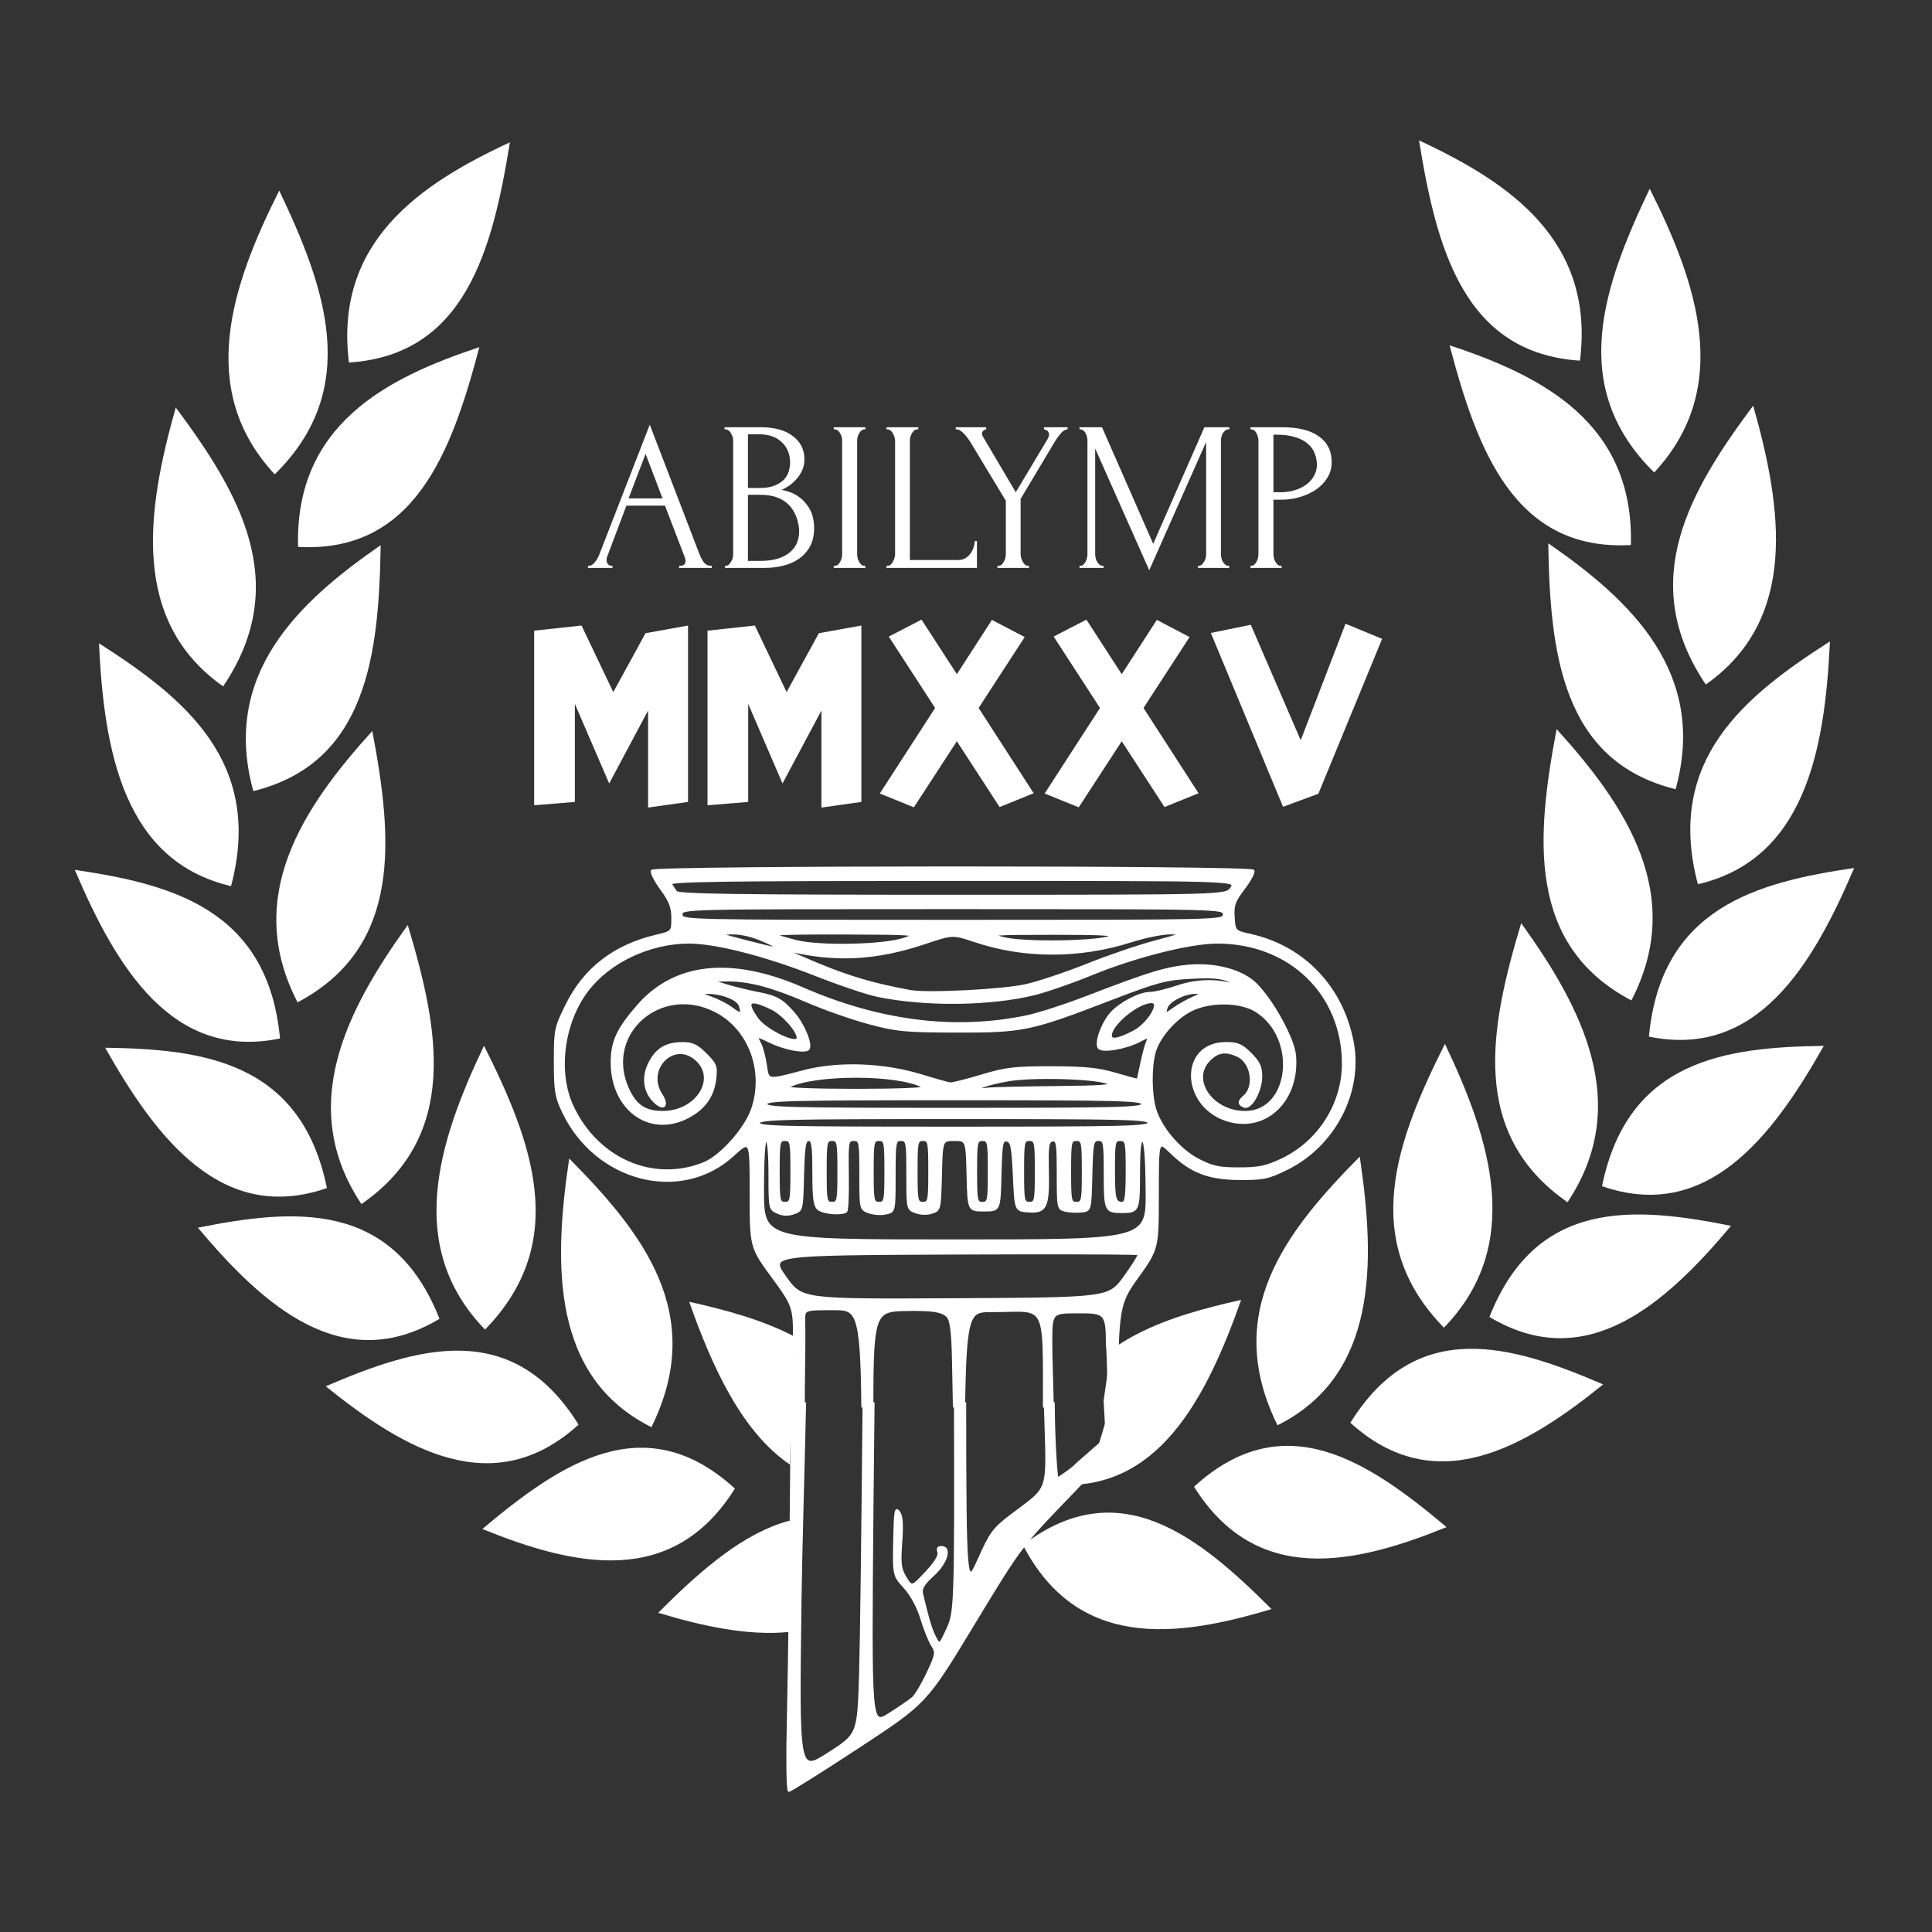 <?xml version="1.0" encoding="UTF-8" standalone="no"?>
<!-- Created with Inkscape (http://www.inkscape.org/) -->

<svg
   width="512"
   height="512"
   viewBox="0 0 135.467 135.467"
   version="1.1"
   id="svg932"
   xmlns="http://www.w3.org/2000/svg"
   xmlns:svg="http://www.w3.org/2000/svg"
   xmlns:rdf="http://www.w3.org/1999/02/22-rdf-syntax-ns#"
   xmlns:cc="http://creativecommons.org/ns#"
   xmlns:dc="http://purl.org/dc/elements/1.1/">
  <rect x="0" y="0" width="135.467" height="135.467" fill="#333333" stroke="none"/>
  <title
     id="title10368">Logo Entwurf 1</title>
  <defs
     id="defs929" />
  <g
     id="layer1"
     style="fill:#ffffff">
    <g
       id="g6299-2"
       transform="matrix(0.187,0,0,0.187,14.662,72.15)"
       style="fill:#ffffff;stroke-width:0;stroke-miterlimit:4;stroke-dasharray:none">
      <g
         aria-label="ABILYMP"
         transform="matrix(0.651,0,0,0.629,-18.937,-296.59)"
         id="text3189-3"
         style="font-size:127.068px;line-height:1.25;font-family:'ABC Ginto Nord Unlicensed Trial';-inkscape-font-specification:'ABC Ginto Nord Unlicensed Trial';fill:#ffffff">
        <path
           d="m 299.798,195.401 h 0.635 q 3.05,0 3.05,-2.795 0,-1.017 -0.381,-2.16 l -11.436,-30.878 h -22.237 l -11.055,30.369 q -0.381,1.017 -0.381,1.906 0,1.652 0.889,2.668 0.889,0.889 1.906,0.889 h 0.635 v 1.271 h -14.105 v -1.271 h 0.635 q 1.652,0 3.177,-1.906 1.652,-2.033 2.668,-4.702 l 29.099,-77.511 28.463,76.749 q 0.889,2.541 2.414,4.956 1.652,2.414 4.193,2.414 h 0.635 v 1.271 h -18.806 z m -29.099,-40.153 h 19.568 l -9.784,-26.557 z"
           style="font-family:Forum;-inkscape-font-specification:Forum;fill:#ffffff"
           id="path1196" />
        <path
           d="m 326.228,195.401 h 0.635 q 0.889,0 1.652,-0.762 0.762,-0.762 1.271,-1.779 0.635,-1.017 0.889,-2.16 0.254,-1.271 0.254,-2.287 v -67.6 q 0,-0.889 -0.254,-2.033 -0.254,-1.144 -0.889,-2.16 -0.508,-1.144 -1.398,-1.779 -0.762,-0.762 -1.779,-0.762 h -0.635 v -1.271 h 20.839 q 11.817,0 18.425,5.21 6.735,5.21 6.735,13.85 0,3.685 -1.271,6.608 -1.271,2.923 -3.304,5.21 -1.906,2.287 -4.193,3.939 -2.287,1.525 -4.32,2.541 5.337,1.017 8.895,3.431 3.558,2.414 5.718,5.591 2.287,3.05 3.177,6.608 0.889,3.558 0.889,6.989 0,6.608 -2.414,11.182 -2.414,4.447 -6.48,7.37 -3.939,2.795 -9.149,4.066 -5.083,1.271 -10.547,1.271 h -22.745 z m 42.695,-21.856 q -1.017,-9.784 -6.608,-15.121 -5.591,-5.337 -15.756,-5.337 h -7.116 v 39.391 h 7.37 q 10.293,0 16.138,-4.574 5.972,-4.702 5.972,-12.961 z m -5.21,-40.535 q -0.381,-7.37 -5.21,-11.69 -4.702,-4.32 -12.707,-4.32 h -6.353 v 32.021 h 6.608 q 5.337,0 8.641,-1.398 3.431,-1.398 5.464,-3.558 2.033,-2.287 2.796,-4.956 0.762,-2.668 0.762,-5.21 z"
           style="font-family:Forum;-inkscape-font-specification:Forum;fill:#ffffff"
           id="path1198" />
        <path
           d="m 388.873,112.807 h 18.171 v 1.271 h -0.635 q -0.889,0 -1.652,0.762 -0.762,0.635 -1.271,1.652 -0.508,0.889 -0.889,2.16 -0.254,1.144 -0.254,2.033 v 67.727 q 0,1.017 0.254,2.287 0.254,1.144 0.762,2.16 0.635,1.017 1.271,1.779 0.762,0.762 1.779,0.762 h 0.635 v 1.271 h -18.171 v -1.271 h 0.635 q 1.017,0 1.779,-0.635 0.762,-0.762 1.271,-1.779 0.635,-1.144 0.889,-2.287 0.254,-1.271 0.254,-2.287 v -67.727 q 0,-0.889 -0.254,-2.033 -0.254,-1.144 -0.889,-2.16 -0.508,-1.017 -1.271,-1.652 -0.762,-0.762 -1.779,-0.762 h -0.635 z"
           style="font-family:Forum;-inkscape-font-specification:Forum;fill:#ffffff"
           id="path1200" />
        <path
           d="m 419.242,195.401 h 0.635 q 1.017,0 1.779,-0.635 0.762,-0.762 1.271,-1.779 0.635,-1.017 0.889,-2.16 0.381,-1.144 0.381,-2.16 v -67.981 q 0,-0.889 -0.381,-2.033 -0.254,-1.144 -0.889,-2.16 -0.508,-1.017 -1.271,-1.652 -0.762,-0.762 -1.779,-0.762 h -0.635 v -1.271 h 18.298 v 1.271 h -0.635 q -1.017,0 -1.779,0.762 -0.762,0.635 -1.271,1.652 -0.508,1.017 -0.889,2.16 -0.254,1.144 -0.254,2.033 v 71.285 h 27.828 q 2.414,0 4.193,-1.144 1.779,-1.144 2.923,-2.795 1.271,-1.779 1.779,-3.685 0.635,-2.033 0.635,-3.685 h 1.271 v 16.011 h -52.098 z"
           style="font-family:Forum;-inkscape-font-specification:Forum;fill:#ffffff"
           id="path1202" />
        <path
           d="m 459.141,112.807 h 17.535 v 1.271 q -0.889,0.127 -1.652,0.762 -0.762,0.635 -0.762,1.906 0,0.635 0.381,1.398 l 19.06,33.419 18.298,-31.64 q 0.508,-1.017 0.635,-1.525 0.254,-0.508 0.254,-1.271 -0.254,-2.033 -1.525,-2.541 -1.144,-0.508 -1.398,-0.508 v -1.271 h 13.596 v 1.271 q -1.906,0 -3.939,2.414 -1.906,2.287 -3.304,4.702 l -19.823,34.308 v 32.911 q 0,1.017 0.254,2.16 0.381,1.144 0.889,2.287 0.508,1.017 1.271,1.779 0.762,0.762 1.779,0.762 h 0.635 v 1.271 h -18.171 v -1.271 h 0.635 q 1.017,0 1.779,-0.635 0.762,-0.762 1.271,-1.779 0.635,-1.144 0.889,-2.287 0.254,-1.271 0.254,-2.287 v -31.767 l -20.458,-35.071 q -0.635,-1.017 -1.525,-2.287 -0.889,-1.271 -1.906,-2.414 -1.017,-1.144 -2.16,-1.906 -1.144,-0.889 -2.16,-0.889 h -0.635 z"
           style="font-family:Forum;-inkscape-font-specification:Forum;fill:#ffffff"
           id="path1204" />
        <path
           d="m 598.662,195.401 h 0.635 q 0.889,0 1.652,-0.762 0.762,-0.762 1.271,-1.779 0.635,-1.017 0.889,-2.16 0.254,-1.271 0.254,-2.287 v -66.838 l -32.784,76.495 -31.132,-72.556 v 62.899 q 0,1.017 0.254,2.287 0.254,1.144 0.762,2.16 0.635,1.017 1.398,1.779 0.762,0.762 1.779,0.762 h 0.635 v 1.271 h -13.85 v -1.271 h 0.635 q 0.889,0 1.652,-0.762 0.762,-0.762 1.271,-1.779 0.508,-1.017 0.762,-2.16 0.254,-1.271 0.254,-2.287 v -67.727 q 0,-0.889 -0.254,-2.033 -0.254,-1.144 -0.762,-2.16 -0.508,-1.017 -1.271,-1.652 -0.762,-0.762 -1.652,-0.762 h -0.635 v -1.271 h 12.961 l 29.48,69.506 29.48,-69.506 h 14.359 v 1.271 h -0.635 q -1.017,0 -1.779,0.762 -0.762,0.635 -1.398,1.652 -0.508,1.017 -0.762,2.16 -0.254,1.144 -0.254,2.033 v 67.727 q 0,1.017 0.254,2.287 0.254,1.144 0.762,2.16 0.635,1.017 1.398,1.779 0.762,0.762 1.779,0.762 h 0.635 v 1.271 h -18.044 z"
           style="font-family:Forum;-inkscape-font-specification:Forum;fill:#ffffff"
           id="path1206" />
        <path
           d="M 628.904,112.807 H 646.948 q 14.105,0 21.347,5.464 7.37,5.337 7.37,15.248 0,5.337 -2.541,9.53 -2.541,4.193 -6.735,7.116 -4.066,2.796 -9.276,4.32 -5.083,1.525 -10.165,1.525 h -4.829 v 32.402 q 0,1.017 0.254,2.287 0.254,1.144 0.762,2.16 0.635,1.017 1.271,1.779 0.762,0.762 1.779,0.762 h 0.635 v 1.271 h -17.917 v -1.271 h 0.635 q 0.889,0 1.652,-0.762 0.762,-0.762 1.271,-1.779 0.508,-1.017 0.762,-2.16 0.254,-1.271 0.254,-2.287 v -67.727 q 0,-1.779 -1.017,-4.066 -1.017,-2.287 -2.923,-2.541 h -0.635 z m 13.215,4.447 v 34.308 h 3.812 q 5.083,0 9.022,-1.398 4.066,-1.398 6.735,-3.685 2.668,-2.287 4.066,-5.21 1.398,-2.923 1.398,-5.972 0,-3.685 -1.271,-6.862 -1.144,-3.304 -3.939,-5.718 -2.668,-2.541 -7.116,-3.939 -4.447,-1.525 -10.928,-1.525 z"
           style="font-family:Forum;-inkscape-font-specification:Forum;fill:#ffffff"
           id="path1208" />
      </g>
      <g
         aria-label="MMXXV"
         id="text7803-0"
         style="font-size:150px;line-height:1.25;font-family:'ABC Ginto Nord Unlicensed Trial';-inkscape-font-specification:'ABC Ginto Nord Unlicensed Trial';fill:#ffffff"
         transform="matrix(0.64,0,0,0.64,-18.937,-296.59)">
        <path
           d="m 310.181,227.051 -24.9,4.5 -18.9,34.5 -18.6,-39 -27.75,3 v 102.3 l 23.85,-1.95 v -57.45 l 20.1,46.65 22.8,-42.75 v 56.85 l 23.4,-3.3 z"
           style="font-family:Adonais;-inkscape-font-specification:Adonais;text-align:center;text-anchor:middle;fill:#ffffff"
           id="path2124" />
        <path
           d="m 411.731,227.051 -24.9,4.5 -18.9,34.5 -18.6,-39 -27.75,3 v 102.3 l 23.85,-1.95 v -57.45 l 20.1,46.65 22.8,-42.75 v 56.85 l 23.4,-3.3 z"
           style="font-family:Adonais;-inkscape-font-specification:Adonais;text-align:center;text-anchor:middle;fill:#ffffff"
           id="path2126" />
        <path
           d="m 467.681,294.851 25.05,38.55 19.95,-8.1 -32.25,-49.95 27,-41.55 -19.2,-10.05 -20.55,31.8 -20.7,-31.95 -19.2,9.9 27.15,41.85 -32.4,50.1 19.95,8.1 z"
           style="font-family:Adonais;-inkscape-font-specification:Adonais;text-align:center;text-anchor:middle;fill:#ffffff"
           id="path2128" />
        <path
           d="m 564.281,294.851 25.05,38.55 19.95,-8.1 -32.25,-49.95 27,-41.55 -19.2,-10.05 -20.55,31.8 -20.7,-31.95 -19.2,9.9 27.15,41.85 -32.4,50.1 19.95,8.1 z"
           style="font-family:Adonais;-inkscape-font-specification:Adonais;text-align:center;text-anchor:middle;fill:#ffffff"
           id="path2130" />
        <path
           d="m 716.831,234.851 -21.45,-8.85 -26.25,68.25 -29.25,-67.65 -23.4,4.8 42.3,101.85 20.7,-7.65 z"
           style="font-family:Adonais;-inkscape-font-specification:Adonais;text-align:center;text-anchor:middle;fill:#ffffff"
           id="path2132" />
      </g>
    </g>
    <g
       id="g1657-7"
       transform="matrix(0.169,0,0,0.169,-165.239,-19.637)"
       style="fill:#ffffff">
      <g
         transform="matrix(0.792,0,0,0.881,1078.746,-31.763)"
         stroke="#007d00"
         id="g74-7"
         style="fill:#ffffff">
        <g
           transform="matrix(-1,0,0,1,755.44,-0.882)"
           fill-rule="evenodd"
           id="g36-0"
           style="fill:#ffffff;stroke:none;stroke-opacity:1">
          <path
             d="m 347.09,896.45 c -50.262,-34.611 -91.991,-4.221 -130.2,30.147 49.331,13.402 101.57,19.481 130.2,-30.147 z"
             id="path2-1"
             style="fill:#ffffff;stroke:none;stroke-opacity:1" />
          <path
             id="path4-0"
             style="fill:#ffffff;stroke:none;stroke-width:0.836;stroke-opacity:1"
             d="m -1169.92,1610.451 c -15.107,3.385 -30.09,7.426 -42.975,14.057 -2.682,1.38 -5.273,2.874 -7.756,4.496 -1.853,1.211 -3.645,2.495 -5.369,3.857 l 0.338,0.201 c 0,0 0.355,7.426 0.178,8.752 -0.177,1.326 -1.502,10.451 -1.502,10.451 0,0 0.529,9.17 0.529,9.524 0,0.353 -2.387,8.043 -2.387,8.043 l -9.191,8.045 -9.432,9.135 c 42.904,3.621 63.109,-35.614 77.566,-76.561 z m -80.654,74.471 c -0.028,0.58 -0.053,1.163 -0.072,1.752 0.213,0.028 0.425,0.053 0.637,0.078 z"
             transform="matrix(-1.262,0,0,1.135,-1243.653,-1046.872)" />
          <path
             d="m 257.46,868.97 c -47.158,-38.735 -91.305,-11.979 -132.29,19.036 48.022,17.523 99.562,27.995 132.29,-19.036 z"
             id="path6-0"
             style="fill:#ffffff;stroke:none;stroke-opacity:1" />
          <path
             d="m 213.73,840.05 c 29.386,-53.485 -5.043,-91.95 -43.076,-126.52 -8.378,50.428 -9.178,103.02 43.076,126.52 z"
             id="path8-6"
             style="fill:#ffffff;stroke:none;stroke-opacity:1" />
          <path
             d="M 175.56,838.86 C 140.865,788.655 91.064,802.247 43.14,820.804 c 41.356,30.047 88.034,54.282 132.42,18.056 z"
             id="path10-3"
             style="fill:#ffffff;stroke:none;stroke-opacity:1" />
          <path
             d="m 126.56,794.08 c 44.894,-41.337 24.512,-88.766 -0.528,-133.65 -24.006,45.131 -41.517,94.725 0.528,133.65 z"
             id="path12-7"
             style="fill:#ffffff;stroke:none;stroke-opacity:1" />
          <path
             d="M 102.71,789.03 C 78.197,733.143 26.72,737.014 -23.86,746.117 c 34.886,37.364 76.102,70.035 126.57,42.913 z"
             id="path14-5"
             style="fill:#ffffff;stroke:none;stroke-opacity:1" />
          <path
             d="M 61.808,735 C 113.59,702.707 102.358,652.321 86.078,603.57 54.118,643.466 27.712,688.951 61.808,735 Z"
             id="path16-7"
             style="fill:#ffffff;stroke:none;stroke-opacity:1" />
          <path
             d="M 43.732,727.44 C 30.23,667.926 -21.05,661.992 -72.438,661.365 c 27.191,43.287 61.485,83.163 116.17,66.075 z"
             id="path18-4"
             style="fill:#ffffff;stroke:none;stroke-opacity:1" />
          <path
             d="M 28.354,639.98 C 83.493,613.828 78.104,562.487 67.513,512.2 31.195,548.174 -0.245,590.337 28.354,639.98 Z"
             id="path20-8"
             style="fill:#ffffff;stroke:none;stroke-opacity:1" />
          <path
             d="m 19.165,657 c -6.339,-60.697 -56.553,-72.677 -107.51,-79.403 21.859,46.21 51.175,89.875 107.51,79.403 z"
             id="path22-5"
             style="fill:#ffffff;stroke:none;stroke-opacity:1" />
          <path
             d="m 5.175,540.49 c 59.589,-13.17 65.808,-64.417 66.721,-115.8 -43.438,26.95 -83.504,61.021 -66.721,115.8 z"
             id="path24-7"
             style="fill:#ffffff;stroke:none;stroke-opacity:1" />
          <path
             d="m -6.486,585.25 c 17.245,-58.54 -24.627,-88.734 -69.183,-114.35 2.621,51.052 13.107,102.59 69.183,114.35 z"
             id="path26-3"
             style="fill:#ffffff;stroke:none;stroke-opacity:1" />
          <path
             d="m 28.616,425.5 c 60.951,3.052 80.497,-44.727 94.963,-94.044 -49.017,14.507 -96.665,36.773 -94.963,94.044 z"
             id="path28-7"
             style="fill:#ffffff;stroke:none;stroke-opacity:1" />
          <path
             d="m -10.627,491.19 c 36.629,-48.812 7.962,-91.743 -24.821,-131.32 -15.399,48.744 -23.6,100.69 24.821,131.32 z"
             id="path30-6"
             style="fill:#ffffff;stroke:none;stroke-opacity:1" />
          <path
             d="m 55.278,338.67 c 60.925,-3.515 75.224,-53.118 84.307,-103.7 -47.174,19.69 -92.154,46.948 -84.307,103.7 z"
             id="path32-0"
             style="fill:#ffffff;stroke:none;stroke-opacity:1" />
          <path
             d="M 16.39,391.33 C 62.167,350.973 42.815,303.115 18.751,257.7 -6.225,302.302 -24.804,351.505 16.39,391.33 Z"
             id="path34-6"
             style="fill:#ffffff;stroke:none;stroke-opacity:1" />
        </g>
        <path
           id="path38-7"
           style="fill:#ffffff;stroke:none;stroke-width:0.836;stroke-opacity:1"
           d="m -1356.342,1701.793 c -1.797,0.445 -3.583,0.962 -5.354,1.582 -17.867,6.261 -34.413,21.107 -50.199,36.906 18.387,5.558 37.283,9.683 54.502,7.941 z"
           transform="matrix(1.262,0,0,1.135,1999.093,-1047.754)" />
        <path
           id="path40-8"
           style="fill:#ffffff;stroke:none;stroke-width:0.836;stroke-opacity:1"
           d="m -1399.045,1611.228 c 9.675,27.402 21.926,54.036 41.83,67.574 l 1.389,-53.387 c -12.94,-6.707 -28.015,-10.78 -43.219,-14.188 z"
           transform="matrix(1.262,0,0,1.135,1999.093,-1047.754)" />
        <path
           d="m 257.46,868.97 c -47.158,-38.735 -91.305,-11.979 -132.29,19.036 48.022,17.523 99.562,27.995 132.29,-19.036 z"
           fill-rule="evenodd"
           id="path42-5"
           style="fill:#ffffff;stroke:none;stroke-opacity:1" />
        <path
           d="m 213.73,840.05 c 29.386,-53.485 -5.043,-91.95 -43.076,-126.52 -8.378,50.428 -9.178,103.02 43.076,126.52 z"
           fill-rule="evenodd"
           id="path44-8"
           style="fill:#ffffff;stroke:none;stroke-opacity:1" />
        <path
           d="M 175.56,838.86 C 140.865,788.655 91.064,802.247 43.14,820.804 c 41.356,30.047 88.034,54.282 132.42,18.056 z"
           fill-rule="evenodd"
           id="path46-3"
           style="fill:#ffffff;stroke:none;stroke-opacity:1" />
        <path
           d="m 126.56,794.08 c 44.894,-41.337 24.512,-88.766 -0.528,-133.65 -24.006,45.131 -41.517,94.725 0.528,133.65 z"
           fill-rule="evenodd"
           id="path48-7"
           style="fill:#ffffff;stroke:none;stroke-opacity:1" />
        <path
           d="M 102.71,789.03 C 78.197,733.143 26.72,737.014 -23.86,746.117 c 34.886,37.364 76.102,70.035 126.57,42.913 z"
           fill-rule="evenodd"
           id="path50-1"
           style="fill:#ffffff;stroke:none;stroke-opacity:1" />
        <path
           d="M 61.808,735 C 113.59,702.707 102.358,652.321 86.078,603.57 54.118,643.466 27.712,688.951 61.808,735 Z"
           fill-rule="evenodd"
           id="path52-0"
           style="fill:#ffffff;stroke:none;stroke-opacity:1" />
        <path
           d="M 43.732,727.44 C 30.23,667.926 -21.05,661.992 -72.438,661.365 c 27.191,43.287 61.485,83.163 116.17,66.075 z"
           fill-rule="evenodd"
           id="path54-5"
           style="fill:#ffffff;stroke:none;stroke-opacity:1" />
        <path
           d="M 28.354,639.98 C 83.493,613.828 78.104,562.487 67.513,512.2 31.195,548.174 -0.245,590.337 28.354,639.98 Z"
           fill-rule="evenodd"
           id="path56-0"
           style="fill:#ffffff;stroke:none;stroke-opacity:1" />
        <path
           d="m 19.165,657 c -6.339,-60.697 -56.553,-72.677 -107.51,-79.403 21.859,46.21 51.175,89.875 107.51,79.403 z"
           fill-rule="evenodd"
           id="path58-2"
           style="fill:#ffffff;stroke:none;stroke-opacity:1" />
        <path
           d="m 5.175,540.49 c 59.589,-13.17 65.808,-64.417 66.721,-115.8 -43.438,26.95 -83.504,61.021 -66.721,115.8 z"
           fill-rule="evenodd"
           id="path60-1"
           style="fill:#ffffff;stroke:none;stroke-opacity:1" />
        <path
           d="m -6.486,585.25 c 17.245,-58.54 -24.627,-88.734 -69.183,-114.35 2.621,51.052 13.107,102.59 69.183,114.35 z"
           fill-rule="evenodd"
           id="path62-9"
           style="fill:#ffffff;stroke:none;stroke-opacity:1" />
        <path
           d="m 28.616,425.5 c 60.951,3.052 80.497,-44.727 94.963,-94.044 -49.017,14.507 -96.665,36.773 -94.963,94.044 z"
           fill-rule="evenodd"
           id="path64-2"
           style="fill:#ffffff;stroke:none;stroke-opacity:1" />
        <path
           d="m -10.627,491.19 c 36.629,-48.812 7.962,-91.743 -24.821,-131.32 -15.399,48.744 -23.6,100.69 24.821,131.32 z"
           fill-rule="evenodd"
           id="path66-9"
           style="fill:#ffffff;stroke:none;stroke-opacity:1" />
        <path
           d="m 55.278,338.67 c 60.925,-3.515 75.224,-53.118 84.307,-103.7 -47.174,19.69 -92.154,46.948 -84.307,103.7 z"
           fill-rule="evenodd"
           id="path68-5"
           style="fill:#ffffff;stroke:none;stroke-opacity:1" />
        <path
           d="M 16.39,391.33 C 62.167,350.973 42.815,303.115 18.751,257.7 -6.225,302.302 -24.804,351.505 16.39,391.33 Z"
           fill-rule="evenodd"
           id="path70-3"
           style="fill:#ffffff;stroke:none;stroke-opacity:1" />
      </g>
    </g>
    <g
       id="g6181-9"
       transform="matrix(0.64,0,0,0.64,114.78,-48.884)"
       style="fill:#ffffff;stroke:#ffffff;stroke-width:0.2;stroke-miterlimit:4;stroke-dasharray:none;stroke-opacity:1">
      <path
         id="path1311-9"
         style="fill:#ffffff;stroke:#ffffff;stroke-width:0.756;stroke-miterlimit:4;stroke-dasharray:none;stroke-opacity:1"
         d="m -282.912,646.82 c -61.906,0.009 -123.813,0.469 -124.369,1.369 -0.449,0.726 1.264,4.157 3.809,7.623 3.641,4.96 4.627,7.511 4.627,11.977 0,5.673 4.4e-4,5.673 -6.801,7.285 -17.195,4.076 -29.537,13.607 -36.893,28.49 -4.719,9.548 -4.887,10.357 -4.887,23.557 0,12.051 0.4,14.513 3.381,20.795 13.622,28.704 48.804,37.703 70.365,17.998 7.22,-6.599 7.221,-6.599 7.221,15.672 0,22.27 -5.9e-4,22.272 9.164,34.785 9.165,12.513 9.166,12.513 8.438,31.945 -0.128,3.429 -1.006,11.584 -1.166,21.426 l 5.588,1.1e-4 c -0.048,-11.522 0.428,-23.36 0.187,-35.592 0,-4.619 -0.188,-4.619 12.273,-4.619 9.104,0 11.337,0.187 11.682,40.211 h 4.221 c -0.016,-42.111 1.162,-39.54 17.451,-39.926 5.782,0.133 13.1,0.033 14.353,4.183 1.627,5.387 1.364,16.226 1.832,35.743 h 4.293 c 0.577,-40.138 2.357,-39.414 11.923,-39.415 22.161,-0.004 21.032,-4.922 20.993,39.415 h 3.766 c -0.288,-10.65 -0.633,-21.092 -0.633,-26.168 0,-12.746 2.2e-4,-12.748 11.012,-12.748 11.009,0 11.893,0.045 11.9,13.323 0.682,6.905 0.602,16.761 0.432,25.593 h 4.025 c -0.325,-40.935 0.759,-42.976 8.049,-53.166 8.629,-12.062 8.629,-12.061 8.629,-34.529 0,-22.468 -5.4e-4,-22.468 5.199,-17.422 8.469,8.219 15.631,11.001 28.51,11.078 9.929,0.059 11.907,-0.361 19.672,-4.184 19.551,-9.625 31.042,-31.688 27.217,-52.258 -4.23,-22.746 -20.189,-39.588 -42.186,-44.521 -6.674,-1.497 -6.673,-1.496 -7.057,-7.293 -0.329,-4.971 0.278,-6.667 4.277,-11.904 2.565,-3.359 4.307,-6.685 3.871,-7.391 -0.556,-0.9 -62.463,-1.341 -124.369,-1.332 z m -0.035,5.232 c 117.347,0 117.347,-3.9e-4 115.225,3.238 -2.122,3.239 -2.122,3.24 -115.168,3.24 -88.905,0 -113.314,-0.348 -114.299,-1.621 -0.689,-0.891 -1.67,-2.348 -2.18,-3.238 -0.738,-1.291 22.914,-1.619 116.422,-1.619 z m 0.047,11.66 c 111.195,0 112.059,0.019 112.059,2.59 0,2.572 -0.864,2.592 -112.059,2.592 -111.195,0 -112.059,-0.021 -112.059,-2.592 0,-2.572 0.864,-2.59 112.059,-2.59 z m 90.035,10.441 c 5.254,0.041 4.616,0.365 -6.459,3.293 -6.759,1.787 -19.293,6.062 -27.854,9.5 -8.56,3.438 -19.935,7.257 -25.279,8.488 v 0.002 c -9.369,2.158 -40.825,3.783 -47.934,2.477 -15.13,-2.781 -24.875,-5.622 -38.215,-11.139 -8.55,-3.536 -14.09,-6.077 -12.309,-5.646 19.425,4.699 36.394,3.809 56.631,-2.971 11.422,-3.827 11.423,-3.828 20.525,-0.775 20.433,6.852 43.311,6.865 64.701,0.035 5.698,-1.82 12.985,-3.29 16.191,-3.264 z m -181.209,0.016 c 3.754,-0.059 8.586,1.086 12.955,3.07 v -0.002 c 8.493,3.86 7.62,3.861 -7.283,0.025 -10.914,-2.809 -11.276,-3.006 -5.672,-3.094 z m 35.758,0.033 c 3.517,-0.016 7.394,-0.016 11.477,0.002 28.317,0.122 29.42,0.218 23.859,2.092 -8.445,2.845 -34.858,3.412 -44.611,0.959 -4.229,-1.064 -7.97,-2.214 -8.312,-2.557 -0.257,-0.257 7.037,-0.447 17.588,-0.496 z m 96.871,0.129 c 19.725,-0.025 26.136,0.321 23.318,1.254 -6.43,2.13 -35.353,2.473 -43.398,0.516 -6.665,-1.622 -5.366,-1.739 20.08,-1.77 z m 68.035,3.629 c 29.846,0 51.795,21.216 51.795,50.062 0,16.653 -9.998,32.312 -25.232,39.52 -6.455,3.054 -9.509,3.691 -17.693,3.691 -8.319,8.6e-4 -10.996,-0.576 -16.836,-3.627 -7.751,-4.049 -15.454,-13.109 -17.799,-20.938 -1.794,-5.987 -1.885,-17.268 -0.188,-23.367 1.715,-6.163 8.209,-13.731 14.719,-17.154 7.742,-4.071 20.456,-4.024 27.092,0.102 17.644,10.97 14.358,41.666 -4.461,41.666 -13.655,0 -22.813,-13.338 -14.717,-21.434 3.485,-3.485 6.654,-3.956 11.568,-1.717 5.893,2.685 7.462,12.755 2.613,16.779 -2.352,1.952 -2.301,3.319 0.162,4.264 2.829,1.085 7.078,-6.471 7.086,-12.596 0.004,-3.948 -0.913,-5.906 -4.4,-9.393 -3.694,-3.694 -5.338,-4.404 -10.189,-4.404 -19.527,0 -18.504,26.838 1.23,32.287 15.722,4.341 29.059,-9.015 27.299,-27.338 -0.649,-6.752 -9.031,-22.085 -15.928,-29.135 -5.543,-5.666 -16.554,-8.761 -27.816,-7.816 -9.343,0.783 -16.661,3.01 -41.777,12.707 -9.091,3.51 -20.459,7.207 -25.262,8.215 -29.681,6.23 -60.872,2.342 -92.814,-11.566 -29.551,-12.867 -53.006,-10.326 -68.309,7.398 -8.243,9.548 -10.595,14.626 -10.658,23.021 -0.146,19.299 15.185,30.93 30.803,23.369 7.294,-3.531 11.265,-8.887 12.104,-16.328 0.582,-5.161 0.224,-6.09 -3.93,-10.244 -3.659,-3.659 -5.563,-4.566 -9.557,-4.551 -6.845,0.026 -10.777,2.342 -13.754,8.102 -3.09,5.978 -2.264,12.216 2.172,16.383 3.829,3.597 5.798,1.405 2.82,-3.141 -6.831,-10.426 4.892,-22.519 14.129,-14.574 9.134,7.856 0.445,21.696 -13.629,21.707 -7.26,0.006 -11.166,-2.6 -14.326,-9.559 -10.293,-22.667 13.462,-43.663 36.18,-31.977 13.816,7.107 20.361,24.415 15.158,40.08 -2.759,8.308 -12.979,19.82 -20.135,22.684 -20.957,8.385 -44.063,-1.738 -54.225,-23.756 -6.442,-13.958 -3.823,-34.267 6.121,-47.477 9.026,-11.989 25.82,-19.948 42.086,-19.945 11.137,0.002 31.687,5.277 52.471,13.469 9.719,3.831 21.168,7.685 25.439,8.564 19.999,4.118 46.611,3.806 65.139,-0.762 4.789,-1.181 15.121,-4.774 22.959,-7.986 18.478,-7.573 41.05,-13.287 52.49,-13.287 z m -5.182,14.373 c 5.002,-0.031 7.701,0.463 10.34,1.691 2.494,1.161 3.368,1.763 1.943,1.338 -7.517,-2.244 -15.825,-2.033 -23.602,0.6 -4.431,1.5 -9.555,2.727 -11.387,2.727 -4.259,0 -12.076,4.001 -15.969,8.172 -3.81,4.083 -6.895,12.674 -5.262,14.652 1.486,1.8 11.011,0.202 16.879,-2.832 3.909,-2.021 4.047,-2.009 3.064,0.281 -0.566,1.319 -1.637,5.312 -2.381,8.875 -0.744,3.563 -1.396,6.584 -1.447,6.713 -0.051,0.129 -4.165,-0.966 -9.143,-2.434 -7.15,-2.108 -12.722,-2.671 -26.539,-2.689 -15.224,-0.019 -18.96,0.422 -28.844,3.404 -6.245,1.885 -12.075,3.356 -12.955,3.27 -0.88,-0.086 -6.263,-1.589 -11.963,-3.342 -15.593,-4.795 -34.337,-5.467 -48.6,-1.742 -15.446,4.034 -14.655,4.171 -15.674,-2.697 -0.489,-3.298 -1.55,-7.234 -2.359,-8.746 -1.785,-3.336 -1.809,-3.334 4.531,-0.336 6.193,2.929 14.489,4.35 15.533,2.66 1.299,-2.101 -2.089,-10.252 -6.213,-14.949 -4.828,-5.498 -7.243,-6.832 -14.994,-8.285 -3.337,-0.625 -8.982,-2.001 -12.545,-3.059 -6.477,-1.922 -6.477,-1.923 0,-1.99 8.969,-0.093 18.555,2.447 33.379,8.844 6.958,3.002 18.326,6.984 25.262,8.848 11.332,3.044 14.976,3.394 35.93,3.449 27.684,0.073 30.822,-0.573 63.008,-12.953 20.295,-7.807 23.633,-8.713 34.152,-9.27 2.262,-0.12 4.186,-0.189 5.854,-0.199 z m -3.627,6.406 c 2.491,0.043 2.28,0.345 -1.342,1.918 -2.364,1.027 -5.954,3.046 -7.977,4.486 -3.678,2.619 -3.677,2.619 -2.961,-0.119 0.77,-2.943 7.459,-6.368 12.279,-6.285 z m -202.377,0.014 c 6.024,-0.092 12.774,2.507 13.646,5.256 1.162,3.66 0.487,3.849 -3.357,0.939 -1.822,-1.379 -5.611,-3.326 -8.42,-4.326 -4.127,-1.47 -4.486,-1.829 -1.869,-1.869 z m 183.916,3.822 c 4.066,0 -1.592,9.155 -7.521,12.17 -6.31,3.208 -9.279,3.725 -9.279,1.619 0,-4.606 11.189,-13.789 16.801,-13.789 z m -164.363,0.137 c 1.387,0.04 3.781,0.894 7.195,2.547 4.66,2.256 10.82,9.112 10.82,12.043 0,3.225 -13.16,-3.081 -16.645,-7.975 -3.2,-4.495 -3.683,-6.683 -1.371,-6.615 z m 42.078,30.711 c 11.433,-0.005 22.836,1.405 27.758,4.23 1.128,0.648 -10.55,1.115 -27.854,1.115 -16.782,0 -28.948,-0.476 -27.854,-1.09 5.049,-2.831 16.516,-4.25 27.949,-4.256 z m 79.342,0.496 c 10.421,-0.012 21.625,0.779 24.848,2.121 2.426,1.01 -2.935,1.406 -21.375,1.578 -13.538,0.126 -26.358,0.432 -28.49,0.678 -7.455,0.859 -0.329,-1.86 9,-3.434 3.795,-0.64 9.765,-0.936 16.018,-0.943 z m -38.631,8.814 c 68.228,-10e-6 77.729,0.238 77.729,1.943 0,1.706 -9.5,1.943 -77.729,1.943 -68.228,0 -77.729,-0.238 -77.729,-1.943 0,-1.706 9.5,-1.943 77.729,-1.943 z m 0.139,7.773 c 70.408,0 80.182,0.237 80.182,1.943 0,1.707 -9.855,1.943 -80.926,1.943 -71.402,0 -80.84,-0.229 -80.182,-1.943 0.652,-1.699 10.849,-1.943 80.926,-1.943 z m -77.867,9.068 c 0.785,0 1.297,5.622 1.297,14.277 0,14.033 0.057,14.304 3.291,15.777 2.232,1.017 4.42,1.103 6.801,0.268 3.503,-1.23 3.511,-1.262 3.877,-15.777 0.296,-11.755 0.73,-14.545 2.266,-14.545 1.549,0 1.902,2.49 1.902,13.443 0,10.72 0.418,13.792 2.064,15.158 2.127,1.766 10.152,2.364 11.646,0.869 0.463,-0.463 0.746,-7.283 0.629,-15.156 -0.202,-13.631 -0.086,-14.314 2.439,-14.314 2.512,0 2.652,0.753 2.652,14.281 0,14.282 -8.4e-4,14.283 3.463,15.6 1.905,0.724 5.111,0.956 7.125,0.514 3.661,-0.804 3.662,-0.805 3.662,-15.6 0,-13.931 0.152,-14.795 2.592,-14.795 2.434,0 2.59,0.863 2.59,14.281 0,14.26 0.006,14.286 3.436,15.59 2.065,0.785 4.777,0.859 6.801,0.186 3.325,-1.106 3.371,-1.295 3.732,-15.588 0.366,-14.468 0.366,-14.469 5.463,-14.469 5.097,0 5.099,1.7e-4 5.465,14.574 0.366,14.574 0.366,14.574 6.844,14.574 6.477,0 6.477,-10e-4 6.844,-14.662 0.327,-13.044 0.613,-14.612 2.592,-14.234 1.892,0.361 2.32,2.547 2.871,14.66 0.648,14.236 0.648,14.237 6.07,14.631 7.297,0.531 8.404,-1.8 8.068,-16.971 -0.225,-10.164 0.052,-11.987 1.867,-12.344 1.874,-0.368 2.131,1.308 2.131,13.902 0,14.001 0.069,14.337 3.082,15.094 1.695,0.426 4.755,0.581 6.801,0.348 3.719,-0.425 3.72,-0.424 4.086,-14.998 0.339,-13.505 0.552,-14.574 2.914,-14.574 2.378,0 2.549,0.942 2.549,14.111 0,15.123 0.255,15.684 7.125,15.684 6.876,0 7.125,-0.551 7.125,-15.791 0,-9.919 0.439,-14.073 1.451,-13.736 0.979,0.326 1.505,7.104 1.619,20.834 0.169,20.351 0.168,20.35 -79.18,20.352 -79.348,10e-4 -79.348,10e-4 -79.348,-20.727 0,-12.955 0.485,-20.727 1.295,-20.727 z m 7.773,0 c 2.418,0 2.592,0.864 2.592,12.955 0,12.091 -0.174,12.953 -2.592,12.953 -2.418,0 -2.59,-0.862 -2.59,-12.953 0,-12.091 0.172,-12.955 2.59,-12.955 z m 19.432,0 c 2.418,0 2.592,0.864 2.592,12.955 0,12.091 -0.174,12.953 -2.592,12.953 -2.418,0 -2.59,-0.862 -2.59,-12.953 0,-12.091 0.172,-12.955 2.59,-12.955 z m 19.434,0 c 2.418,0 2.59,0.864 2.59,12.955 0,12.091 -0.172,12.953 -2.59,12.953 -2.418,0 -2.592,-0.862 -2.592,-12.953 0,-12.091 0.174,-12.955 2.592,-12.955 z m 18.137,0 c 2.418,0 2.59,0.864 2.59,12.955 0,12.091 -0.172,12.953 -2.59,12.953 -2.418,0 -2.592,-0.862 -2.592,-12.953 0,-12.091 0.174,-12.955 2.592,-12.955 z m 24.613,0 c 2.418,0 2.592,0.864 2.592,12.955 0,12.091 -0.174,12.953 -2.592,12.953 -2.418,0 -2.592,-0.862 -2.592,-12.953 0,-12.091 0.174,-12.955 2.592,-12.955 z m 19.432,0 c 2.418,0 2.592,0.864 2.592,12.955 0,12.091 -0.174,12.953 -2.592,12.953 -2.418,0 -2.59,-0.862 -2.59,-12.953 0,-12.091 0.172,-12.955 2.59,-12.955 z m 19.432,0 c 2.418,0 2.592,0.864 2.592,12.955 0,12.091 -0.174,12.953 -2.592,12.953 -2.418,0 -2.59,-0.862 -2.59,-12.953 0,-12.091 0.172,-12.955 2.59,-12.955 z m 18.137,0 c 2.418,0 2.592,0.864 2.592,12.955 0,9.932 -0.402,12.953 -1.727,12.953 -3.072,-10e-6 -3.455,-1.532 -3.455,-13.818 0,-11.227 0.184,-12.09 2.59,-12.09 z m -39.553,46.867 c 27.342,-0.029 46.79,0.099 47.035,0.344 0.327,0.327 -2.291,4.558 -5.816,9.402 -6.41,8.808 -6.409,8.809 -69.879,9.145 -63.47,0.336 -63.471,0.336 -70.182,-9.068 -6.711,-9.404 -6.71,-9.404 69.287,-9.738 10.45,-0.046 20.441,-0.074 29.555,-0.084 z"
         transform="scale(0.265)" />
      <path
         id="path1311-0-5"
         style="display:inline;fill:#ffffff;fill-opacity:1;stroke:#ffffff;stroke-width:0.2;stroke-miterlimit:4;stroke-dasharray:none;stroke-opacity:1"
         d="m -92.61,230.119 c -0.005,0.628 -0.012,1.228 -0.017,1.858 -0.098,12.631 -0.273,26.937 -0.39,31.791 -0.129,5.362 -0.088,8.826 0.106,8.826 0.175,0 3.627,-2.171 7.67,-4.825 7.351,-4.824 7.352,-4.825 12.541,-13.393 5.189,-8.568 5.189,-8.568 10.704,-14.284 3.491,-3.618 4.77,-4.958 5.184,-9.973 h -1.065 c -0.117,4.091 -0.607,4.5 -2.675,6.1 -1.493,1.155 -2.803,2.099 -2.913,2.099 -0.105,0 -0.395,-3.661 -0.421,-8.199 h -0.996 c -1.45e-4,0.009 -2.64e-4,0.021 -5.29e-4,0.03 0.286,10.229 0.702,8.874 -3.78,12.308 -1.841,1.41 -2.193,1.894 -3.485,4.799 -1.323,2.973 -1.427,2.947 -1.443,-17.137 h -1.136 c 0.054,21.902 0.006,22.892 -0.804,24.652 -0.867,1.885 -0.867,1.885 -1.345,0.985 -0.422,-0.797 -0.726,-1.8 -1.427,-4.705 -0.153,-0.636 0.105,-1.08 1.223,-2.103 1.499,-1.37 1.981,-3.089 0.867,-3.089 -0.368,0 -0.479,0.185 -0.336,0.558 0.143,0.373 -0.303,1.11 -1.343,2.222 -1.557,1.664 -1.557,1.665 -2.229,0.559 -0.575,-0.946 -0.644,-1.503 -0.473,-3.85 0.147,-2.025 0.079,-2.903 -0.261,-3.349 -0.396,-0.519 -0.471,-0.069 -0.531,3.187 -0.07,3.792 -0.07,3.792 1.141,5.133 0.748,0.828 1.453,2.14 1.845,3.433 0.349,1.151 0.873,2.459 1.165,2.905 0.496,0.757 0.463,0.958 -0.502,3.02 -0.569,1.215 -1.298,2.438 -1.621,2.718 -0.323,0.279 -1.49,1.078 -2.594,1.774 -2.007,1.266 -2.007,1.266 -1.796,-22.66 0.034,-3.814 0.08,-7.553 0.122,-11.388 h -1.117 c -0.118,13.522 -0.281,26.403 -0.383,29.691 -0.206,6.582 -0.206,6.582 -3.479,8.676 -3.273,2.094 -3.273,2.094 -3.028,-16.694 0.081,-6.099 0.322,-13.368 0.503,-21.674 z" />
    </g>
  </g>
</svg>
